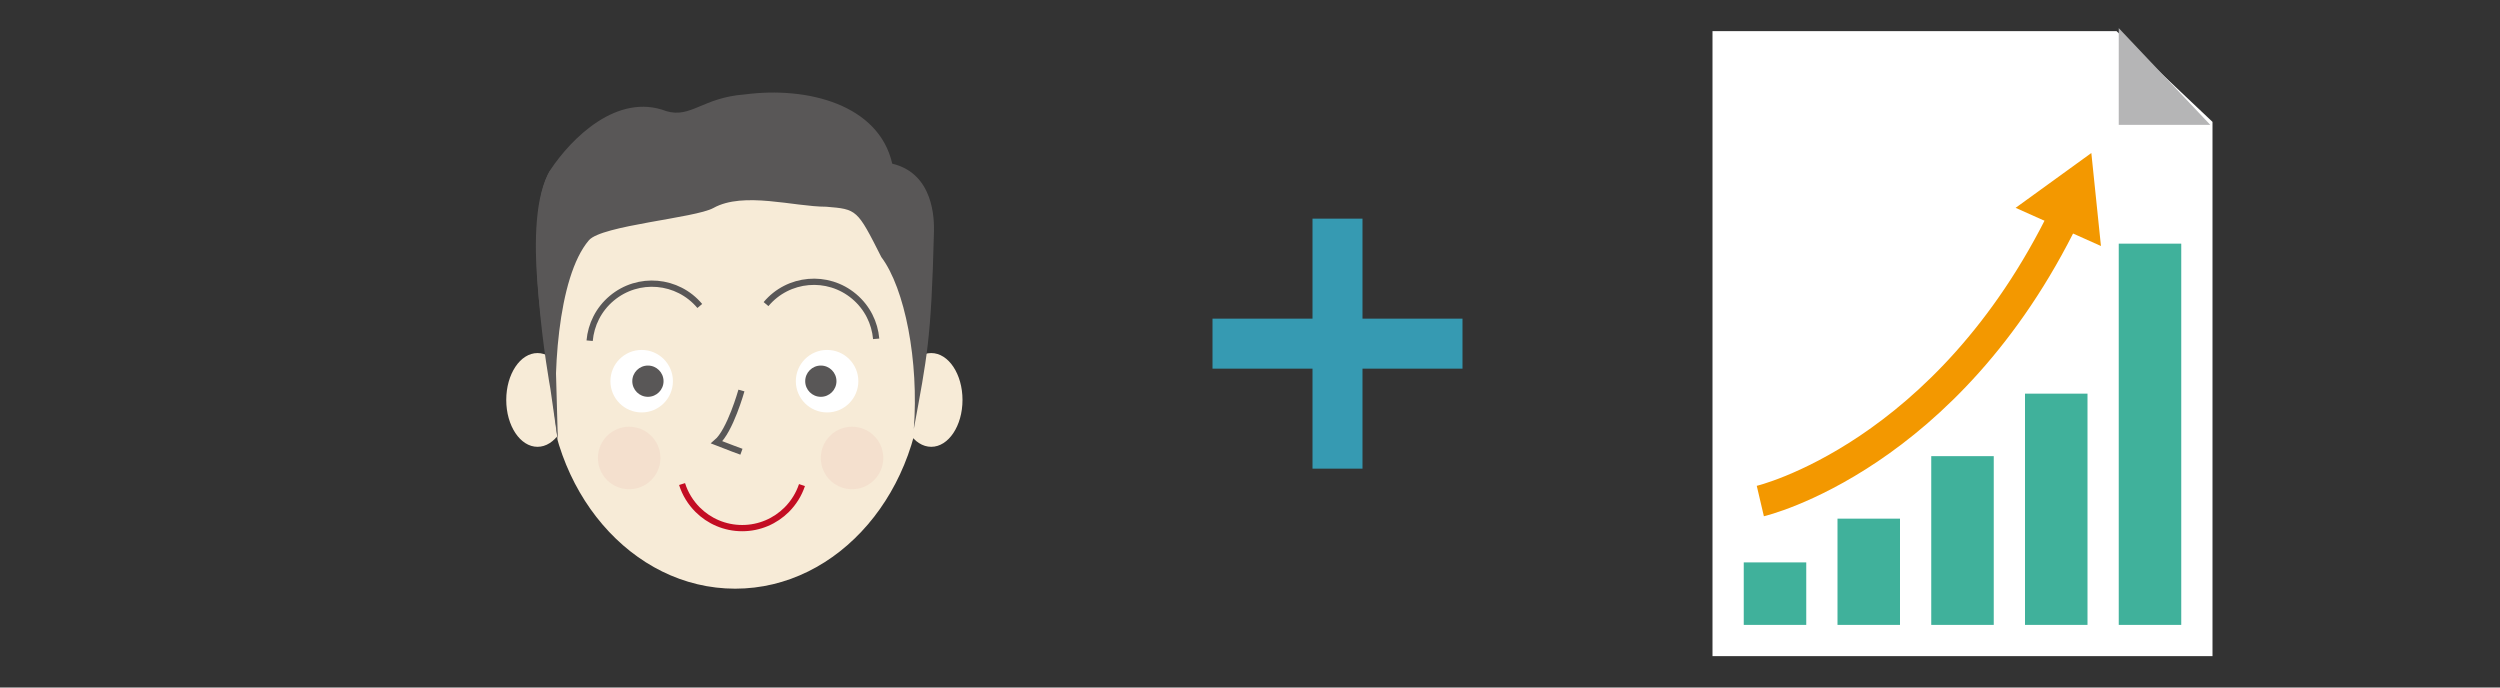 <?xml version="1.0" encoding="utf-8"?>
<!-- Generator: Adobe Illustrator 15.0.0, SVG Export Plug-In . SVG Version: 6.00 Build 0)  -->
<!DOCTYPE svg PUBLIC "-//W3C//DTD SVG 1.1//EN" "http://www.w3.org/Graphics/SVG/1.1/DTD/svg11.dtd">
<svg version="1.1" id="レイヤー_1" xmlns="http://www.w3.org/2000/svg" xmlns:xlink="http://www.w3.org/1999/xlink" x="0px"
	 y="0px" width="400px" height="110px" viewBox="0 0 400 110" enable-background="new 0 0 400 110" xml:space="preserve">
<rect x="0" y="0" width="400" height="110" fill="#333333" stroke="none"/>
<g>
	<g>
		<rect x="194" y="50.984" fill="#369AB2" width="40" height="8"/>
		<rect x="210" y="34.984" fill="#369AB2" width="8" height="40"/>
	</g>
	<g>
		<path fill-rule="evenodd" clip-rule="evenodd" fill="#F7EBD7" d="M147.629,59.189c0,19.328-13.432,35-30,35
			c-16.569,0-30-15.672-30-35c0.914-9.242,0.357-19.416,5.786-25.75c2.044-2.385,17.003-3.543,19.919-5.162
			c4.829-2.682,12.877-0.201,18.043-0.201c4.951,0.408,4.951,0.408,8.822,8.055C144.825,42.289,147.629,50.357,147.629,59.189z"/>
		<circle fill-rule="evenodd" clip-rule="evenodd" fill="#FFFFFF" cx="132.334" cy="60.99" r="5"/>
		<circle fill-rule="evenodd" clip-rule="evenodd" fill="#FFFFFF" cx="102.667" cy="60.99" r="5"/>
		<circle fill-rule="evenodd" clip-rule="evenodd" fill="#595757" cx="131.334" cy="60.99" r="2.5"/>
		<circle fill-rule="evenodd" clip-rule="evenodd" fill="#595757" cx="103.667" cy="60.99" r="2.5"/>
		<path fill-rule="evenodd" clip-rule="evenodd" fill="none" stroke="#595757" stroke-miterlimit="10" d="M122.565,48.656
			c1.775-2.115,4.239-3.311,6.789-3.533c2.549-0.225,5.183,0.525,7.299,2.301s3.313,4.24,3.535,6.789"/>
		<path fill-rule="evenodd" clip-rule="evenodd" fill="none" stroke="#595757" stroke-miterlimit="10" d="M94.342,54.512
			c0.226-2.549,1.421-5.014,3.535-6.787c2.115-1.775,4.749-2.525,7.3-2.303c2.55,0.223,5.014,1.418,6.789,3.535"/>
		<path fill-rule="evenodd" clip-rule="evenodd" fill="none" stroke="#595757" stroke-miterlimit="10" d="M118.629,62.482
			c0,0-1.815,6.482-3.962,8.295c1.722,0.688,3.962,1.5,3.962,1.5"/>
		<circle opacity="0.05" fill-rule="evenodd" clip-rule="evenodd" fill="#C30D23" cx="136.328" cy="73.277" r="5"/>
		<circle opacity="0.05" fill-rule="evenodd" clip-rule="evenodd" fill="#C30D23" cx="100.667" cy="73.277" r="5"/>
		<path fill-rule="evenodd" clip-rule="evenodd" fill="#F7EBD7" stroke="#C30D23" stroke-miterlimit="10" d="M128.316,77.611
			c-0.501,1.498-1.344,2.84-2.436,3.934c-1.825,1.824-4.346,2.953-7.131,2.953c-2.784,0-5.305-1.129-7.13-2.953
			c-1.131-1.133-1.995-2.531-2.488-4.096"/>
		<ellipse fill-rule="evenodd" clip-rule="evenodd" fill="#F7EBD7" cx="86" cy="63.99" rx="5" ry="7.5"/>
		<ellipse fill-rule="evenodd" clip-rule="evenodd" fill="#F7EBD7" cx="149" cy="63.99" rx="5" ry="7.5"/>
		<path fill-rule="evenodd" clip-rule="evenodd" fill="#595757" d="M94.228,38.439c2.044-2.385,17.003-3.543,19.919-5.162
			c4.829-2.682,12.877-0.201,18.043-0.201c4.951,0.408,4.951,0.408,8.822,8.055c3.771,5.02,6.03,16.631,5.197,27.521
			c2.1-11.498,2.791-14.141,3.223-31.541c0.05-1.998,0-9.334-6.672-10.922c-2.14-9.412-13.494-12.412-23.604-11.078
			c-6.759,0.5-8.605,3.854-12.558,2.668c-7.834-3-15.167,4.332-18.538,9.41c-4.961,8.088,0,35,0,35l1.2,8.395
			C88.261,60.609,89.183,44.326,94.228,38.439z"/>
		<path fill-rule="evenodd" clip-rule="evenodd" fill="#595757" d="M88.061,27.189c-4.961,8.088-0.432,30.09-0.432,30.09
			l1.632,13.305"/>
	</g>
	<g>
		<polygon fill-rule="evenodd" clip-rule="evenodd" fill="#FFFFFF" points="354,19.5 354,104.984 274,104.984 274,4.984 
			338.651,4.984 		"/>
		<rect x="279" y="89.984" fill-rule="evenodd" clip-rule="evenodd" fill="#40B19B" width="10" height="10"/>
		<rect x="294" y="82.984" fill-rule="evenodd" clip-rule="evenodd" fill="#40B19B" width="10" height="17"/>
		<rect x="309" y="72.984" fill-rule="evenodd" clip-rule="evenodd" fill="#40B19B" width="10" height="27"/>
		<rect x="324" y="62.984" fill-rule="evenodd" clip-rule="evenodd" fill="#40B19B" width="10" height="37"/>
		<rect x="339" y="38.984" fill-rule="evenodd" clip-rule="evenodd" fill="#40B19B" width="10" height="61"/>
		<polygon fill-rule="evenodd" clip-rule="evenodd" fill="#B5B5B6" points="353.651,19.984 339,19.984 339,4.5 		"/>
		<g>
			<g>
				<path fill="none" stroke="#F39800" stroke-width="5" stroke-miterlimit="10" d="M281.651,80.167c0,0,29.898-7.009,48.73-45.783"
					/>
				<g>
					<polygon fill="#F39800" points="336.152,39.36 334.614,24.483 322.498,33.254 					"/>
				</g>
			</g>
		</g>
	</g>
</g>
<rect y="-0.016" fill="none" width="400" height="110"/>
<rect x="210" y="-294.549" display="none" fill="#369AB2" width="8" height="1000"/>
</svg>
